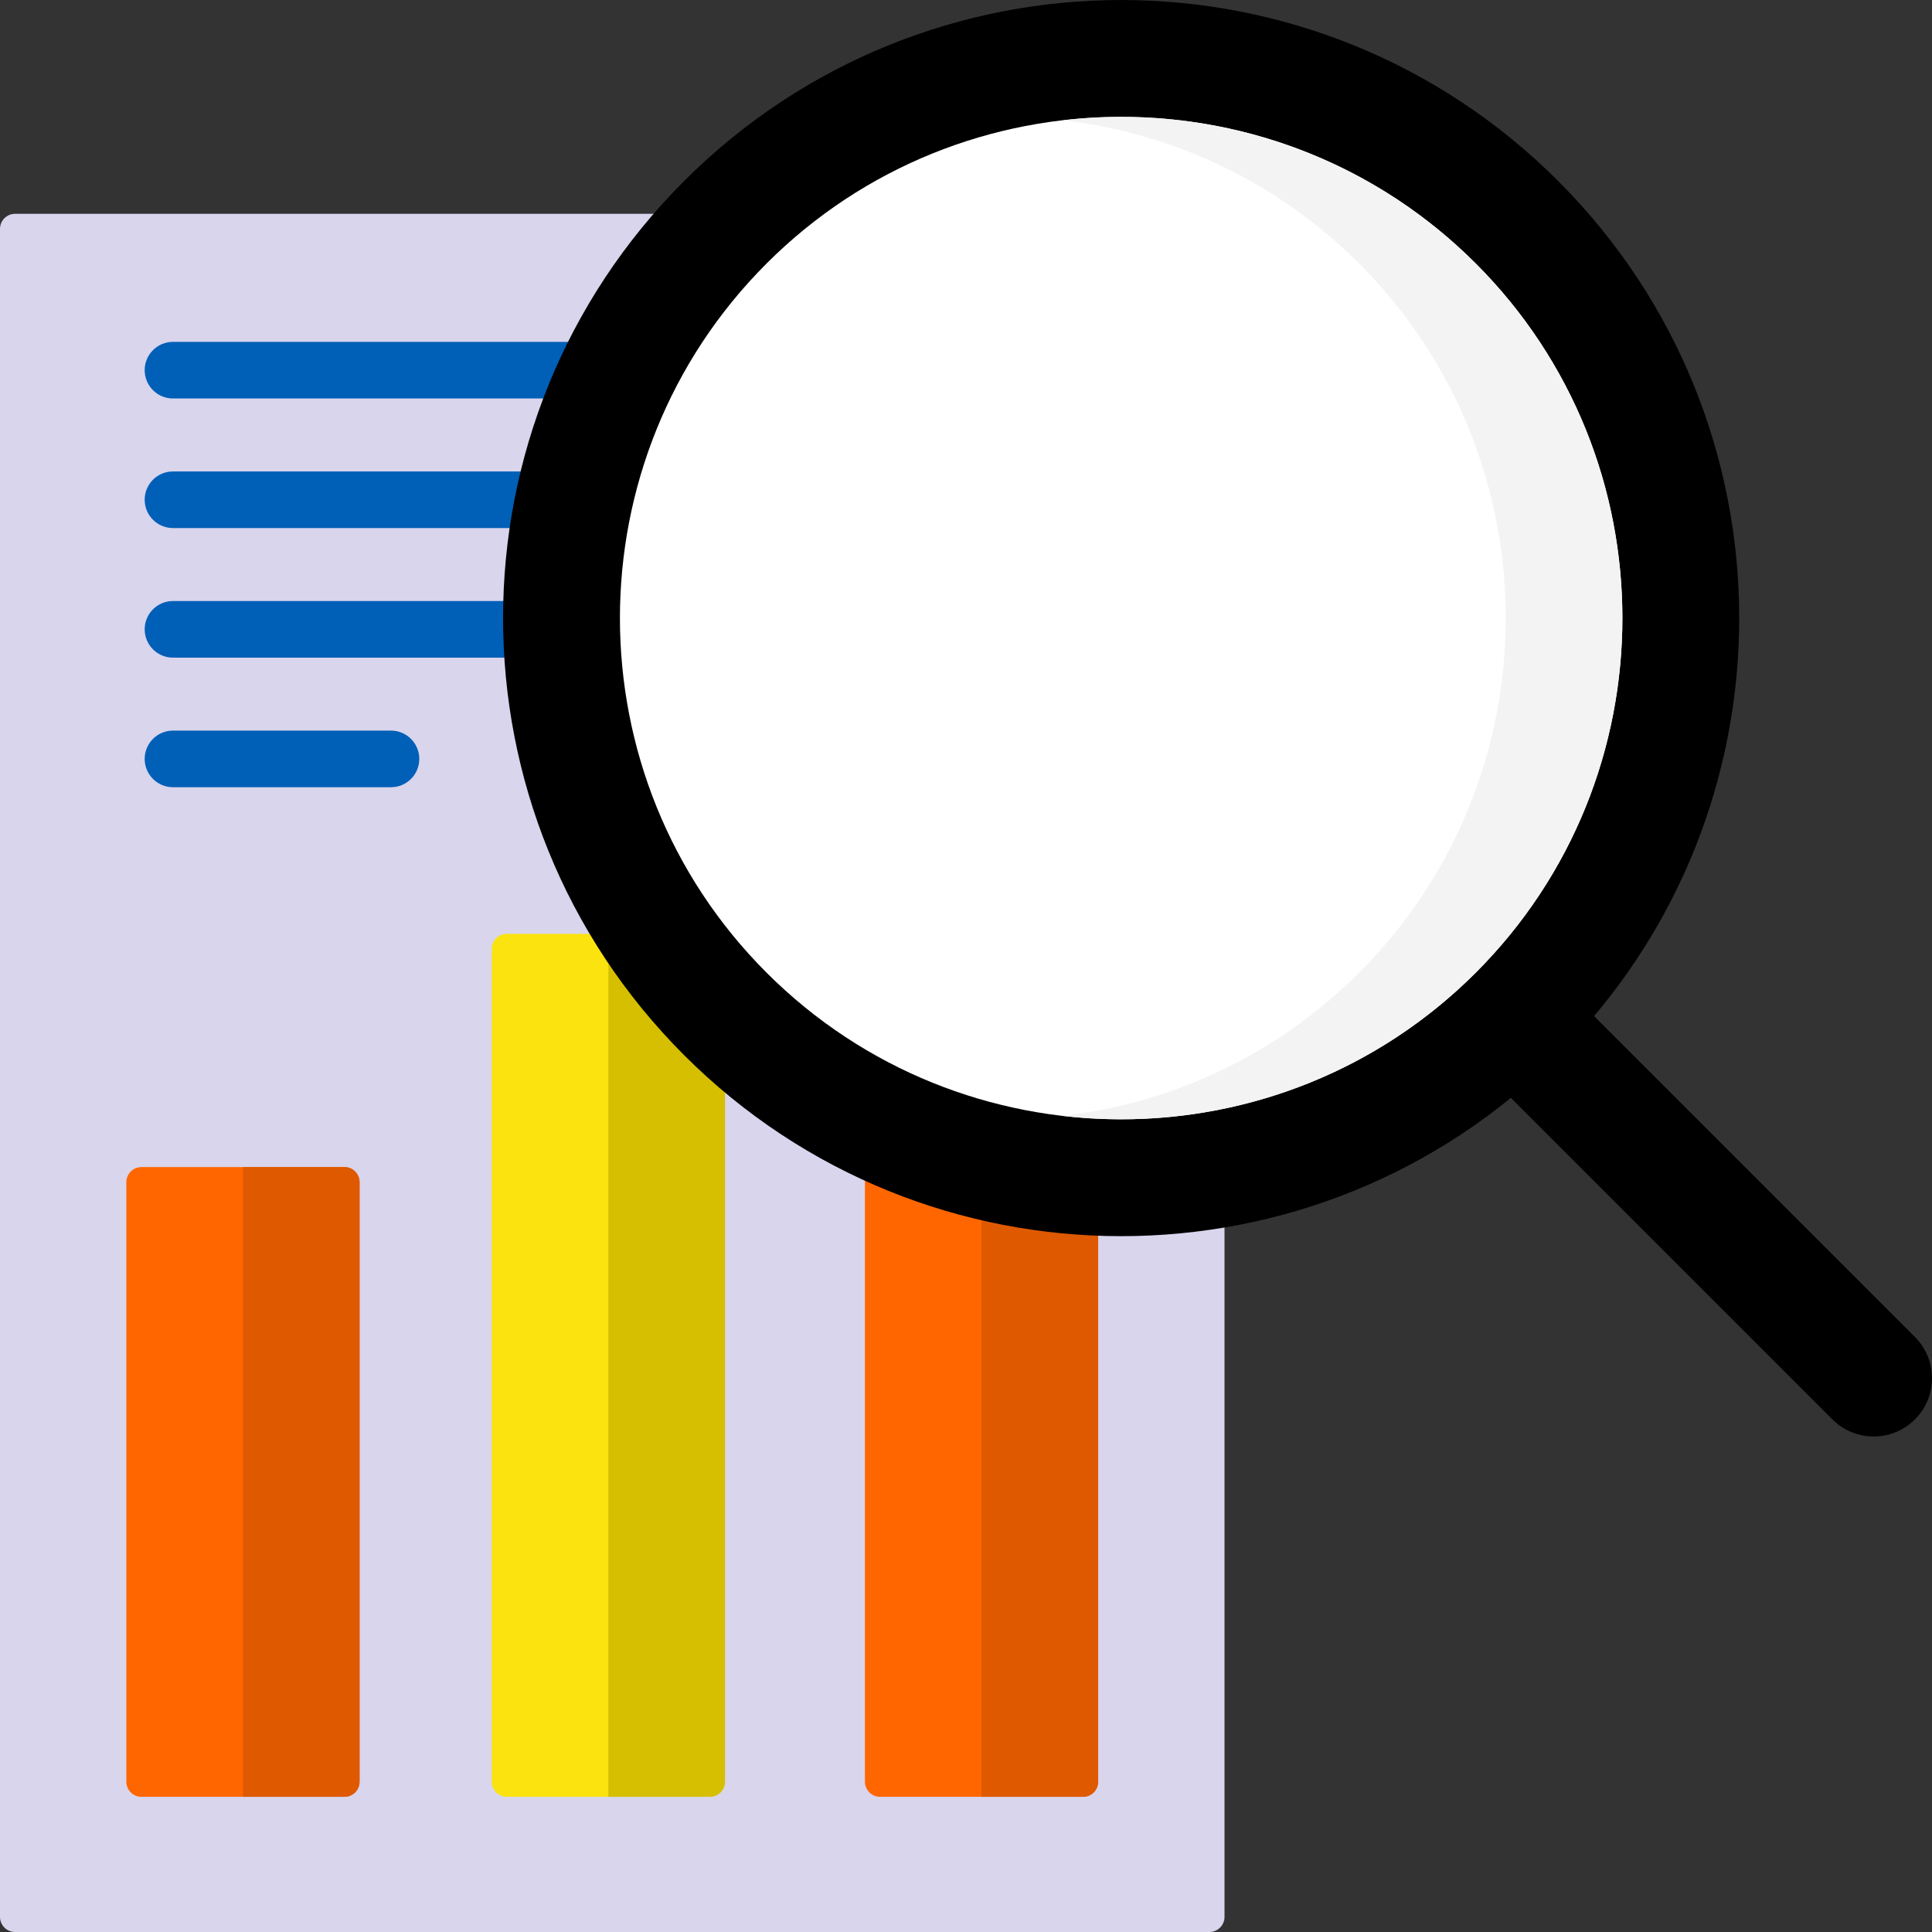 <svg width="512" height="512" viewBox="0 0 512 512" fill="none" xmlns="http://www.w3.org/2000/svg">
<rect x="0" y="0" width="512" height="512" fill="#333333" stroke="none"/>
<g clip-path="url(#clip0)">
<path d="M507.473 376.159C501.438 382.194 491.654 382.194 485.62 376.159L384.365 274.904L406.218 253.051L507.472 354.305C513.508 360.34 513.508 370.124 507.473 376.159Z" fill="black"/>
<path d="M320.507 512H4C1.791 512 0 510.209 0 508V60.66C0 58.451 1.791 56.66 4 56.66H320.507C322.716 56.66 324.507 58.451 324.507 60.66V508C324.507 510.209 322.716 512 320.507 512Z" fill="#D8D5ED"/>
<path d="M91.292 476.177H37.481C35.272 476.177 33.481 474.386 33.481 472.177V313.288C33.481 311.079 35.272 309.288 37.481 309.288H91.292C93.501 309.288 95.292 311.079 95.292 313.288V472.177C95.292 474.387 93.501 476.177 91.292 476.177Z" fill="#FF6600"/>
<path d="M188.129 476.177H134.318C132.109 476.177 130.318 474.386 130.318 472.177V251.477C130.318 249.268 132.109 247.477 134.318 247.477H188.129C190.338 247.477 192.129 249.268 192.129 251.477V472.177C192.129 474.387 190.338 476.177 188.129 476.177Z" fill="#FBE30F"/>
<path d="M287.026 476.177H233.215C231.006 476.177 229.215 474.386 229.215 472.177V274.141C229.215 271.932 231.006 270.141 233.215 270.141H287.026C289.235 270.141 291.026 271.932 291.026 274.141V472.177C291.026 474.387 289.235 476.177 287.026 476.177Z" fill="#FF6600"/>
<path d="M64.386 309.288V476.177H91.291C93.5 476.177 95.291 474.386 95.291 472.177V313.288C95.291 311.079 93.5 309.288 91.291 309.288H64.386Z" fill="#DE5900"/>
<path d="M161.223 247.477V476.177H188.128C190.337 476.177 192.128 474.386 192.128 472.177V251.477C192.128 249.268 190.337 247.477 188.128 247.477H161.223Z" fill="#D5BF00"/>
<path d="M260.121 270.141V476.177H287.026C289.235 476.177 291.026 474.386 291.026 472.177V274.141C291.026 271.932 289.235 270.141 287.026 270.141H260.121Z" fill="#DE5900"/>
<path d="M45.843 105.601H272.483C276.626 105.601 279.983 102.243 279.983 98.101C279.983 93.959 276.626 90.601 272.483 90.601H45.843C41.7 90.601 38.343 93.959 38.343 98.101C38.343 102.243 41.7 105.601 45.843 105.601Z" fill="#005FB7"/>
<path d="M272.482 124.94H45.843C41.7 124.94 38.343 128.298 38.343 132.44C38.343 136.582 41.7 139.94 45.843 139.94H272.483C276.626 139.94 279.983 136.582 279.983 132.44C279.983 128.298 276.625 124.94 272.482 124.94Z" fill="#005FB7"/>
<path d="M272.482 159.28H45.843C41.7 159.28 38.343 162.638 38.343 166.78C38.343 170.922 41.7 174.28 45.843 174.28H272.483C276.626 174.28 279.983 170.922 279.983 166.78C279.983 162.638 276.625 159.28 272.482 159.28Z" fill="#005FB7"/>
<path d="M103.615 193.619H45.843C41.7 193.619 38.343 196.977 38.343 201.119C38.343 205.261 41.7 208.619 45.843 208.619H103.615C107.758 208.619 111.115 205.261 111.115 201.119C111.115 196.977 107.758 193.619 103.615 193.619Z" fill="#005FB7"/>
<path d="M412.938 279.622C476.904 215.655 476.904 111.945 412.938 47.978C348.971 -15.989 245.26 -15.989 181.293 47.978C117.326 111.945 117.326 215.655 181.293 279.622C245.26 343.589 348.971 343.589 412.938 279.622Z" fill="black"/>
<path d="M391.089 257.769C339.274 309.584 254.965 309.584 203.149 257.769C151.333 205.954 151.334 121.645 203.149 69.829C254.964 18.013 339.273 18.014 391.089 69.829C442.905 121.644 442.904 205.954 391.089 257.769Z" fill="white"/>
<path d="M391.087 69.829C361.251 39.993 320.641 27.342 281.664 31.866C310.376 35.199 338.202 47.85 360.181 69.829C411.996 121.644 411.996 205.953 360.181 257.769C338.202 279.748 310.376 292.399 281.664 295.732C320.641 300.256 361.251 287.605 391.087 257.769C442.902 205.954 442.902 121.644 391.087 69.829Z" fill="#F3F3F3"/>
</g>
<defs>
<clipPath id="clip0">
<rect width="512" height="512" fill="white"/>
</clipPath>
</defs>
</svg>
